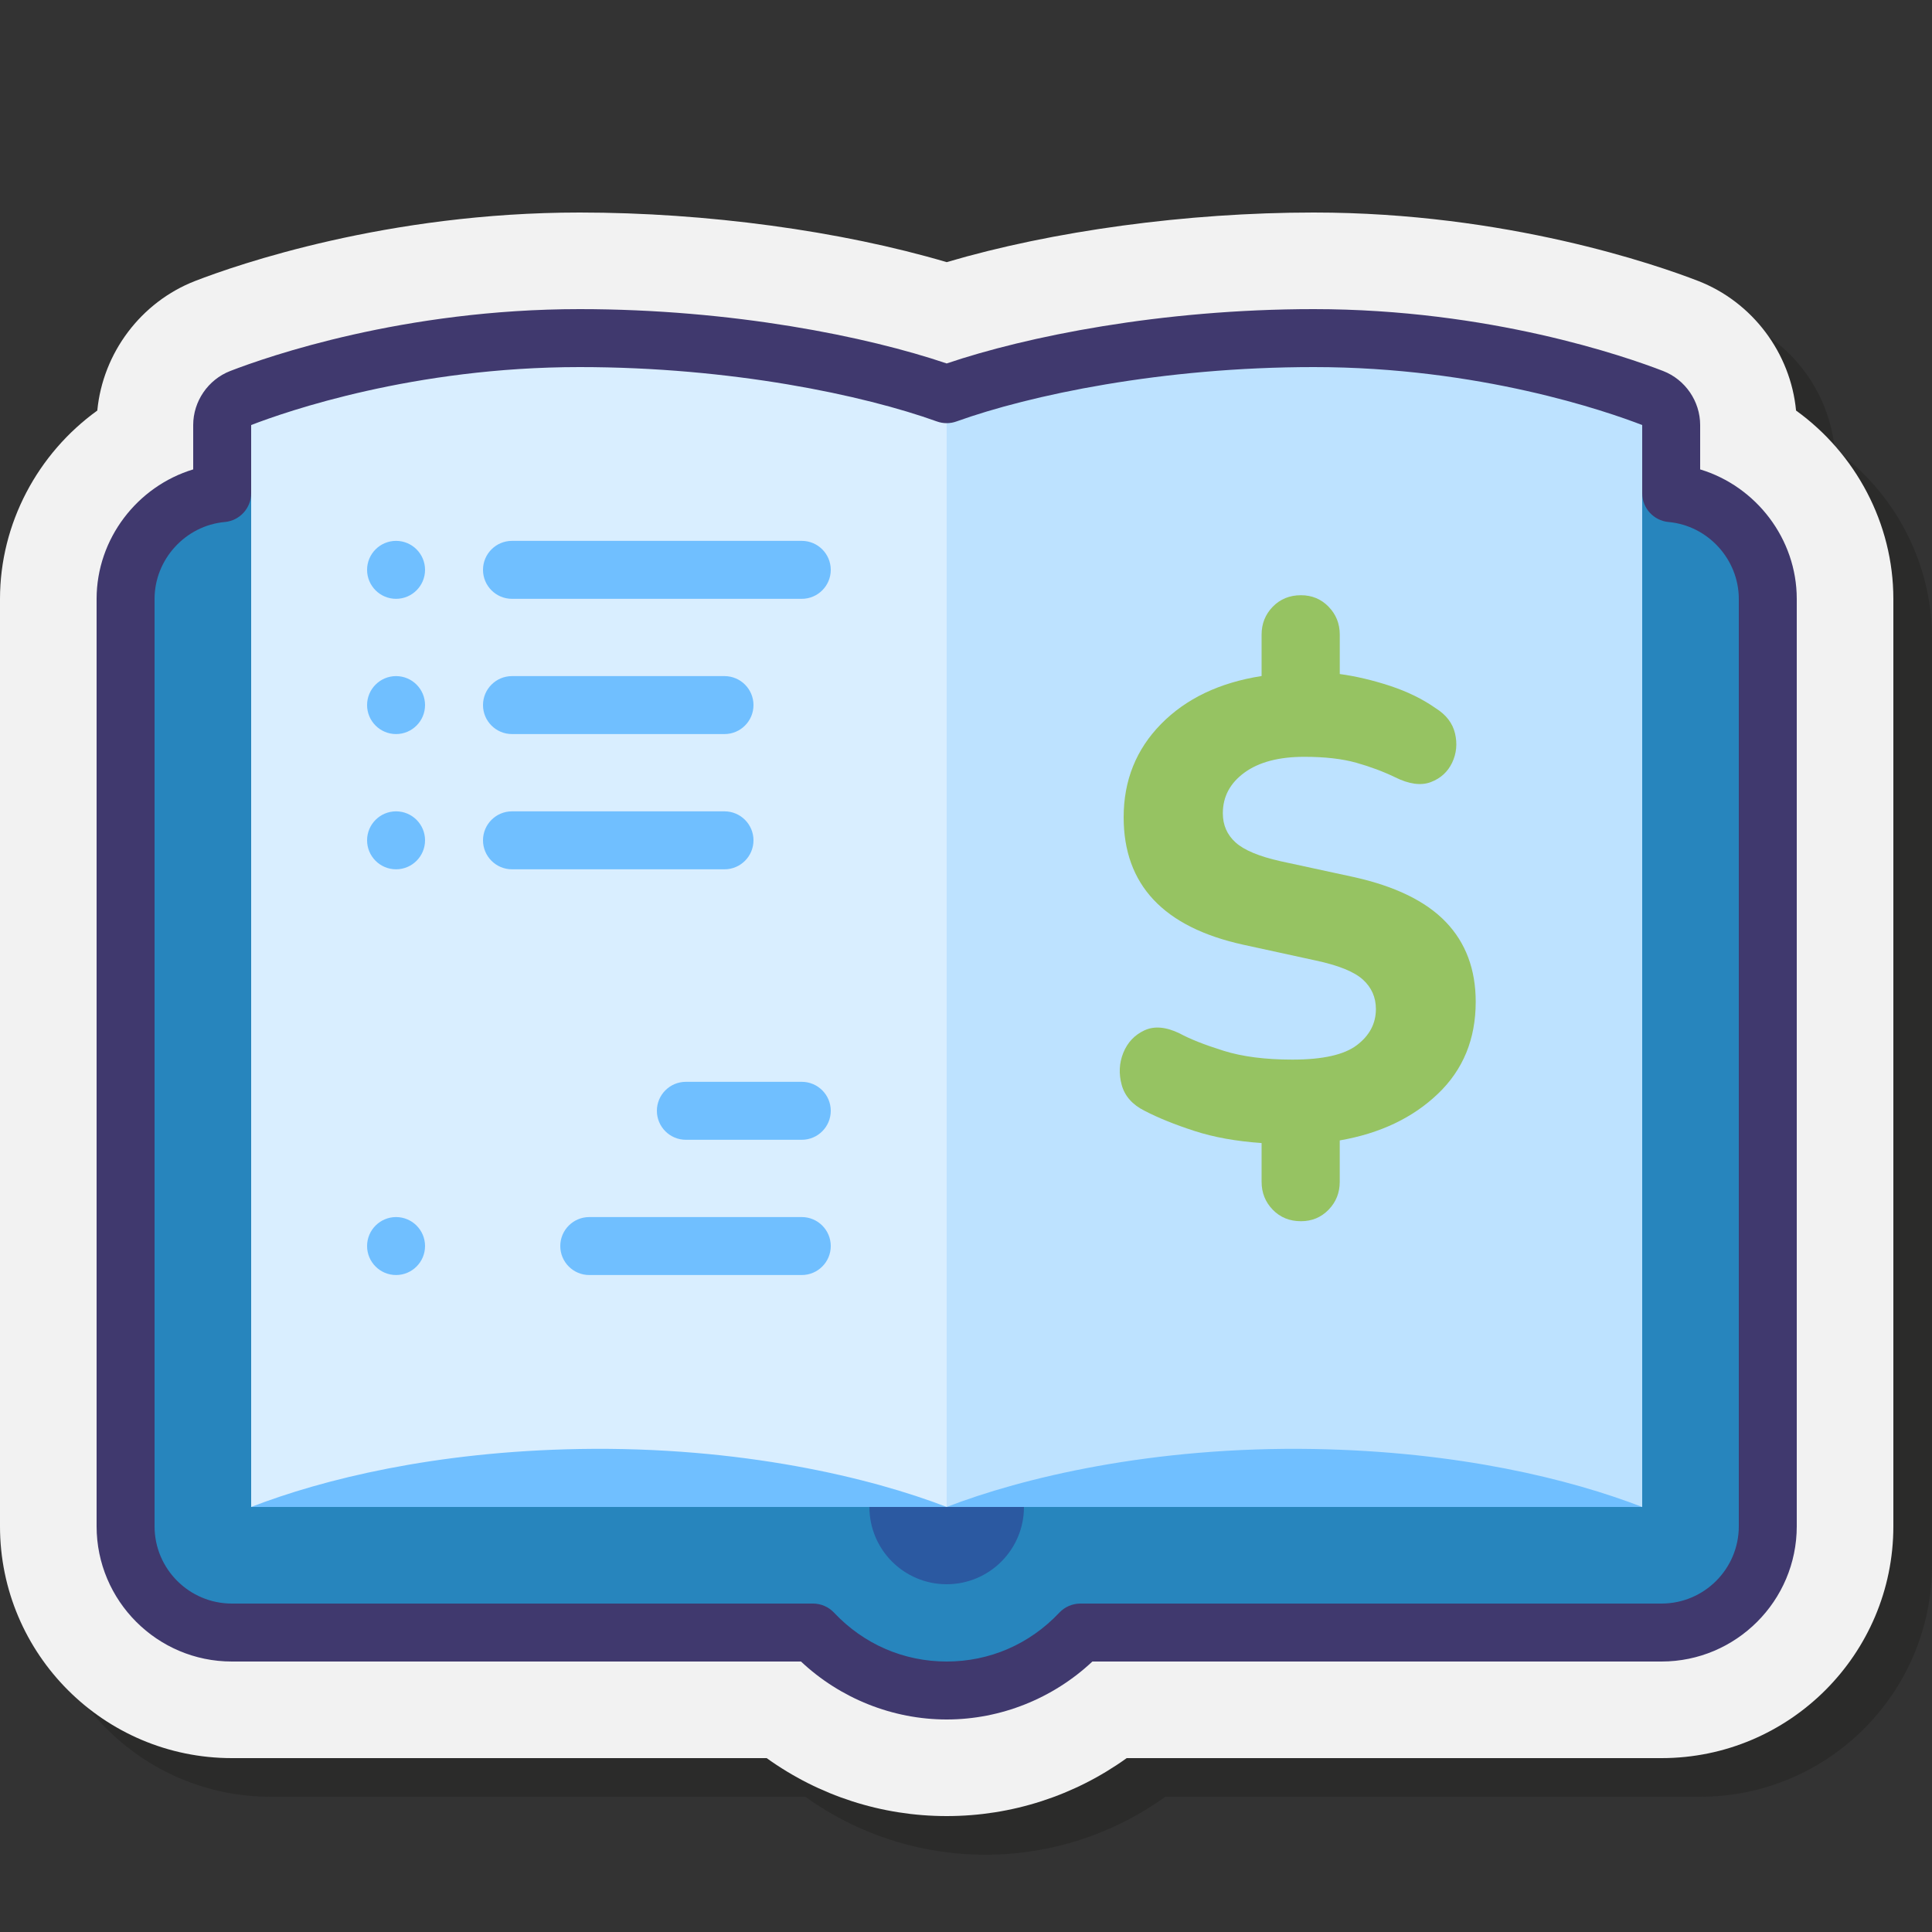 <svg width="80" height="80" viewBox="0 0 80 80" fill="none" xmlns="http://www.w3.org/2000/svg">
<rect x="0" y="0" width="80" height="80" fill="#333333" stroke="none"/>
<g clip-path="url(#clip0_1327_6398)">
<path opacity="0.35" d="M40.8 76.8C38.106 76.8 35.514 75.957 33.346 74.4H11.2C5.906 74.4 1.6 70.094 1.6 64.8V26.4C1.6 23.274 3.163 20.377 5.629 18.6C5.857 16.218 7.431 14.106 9.689 13.231C11.408 12.566 17.628 10.4 25.6 10.4C30.849 10.4 36.417 11.16 40.8 12.455C45.183 11.161 50.751 10.4 56 10.4C63.972 10.4 70.192 12.566 71.909 13.23C74.169 14.106 75.743 16.218 75.971 18.6C78.437 20.377 80 23.274 80 26.4V64.8C80 70.094 75.694 74.4 70.4 74.4H48.254C46.086 75.958 43.494 76.8 40.8 76.8Z" fill="#1D1D1B"/>
<path d="M39.2 75.2C36.506 75.2 33.914 74.357 31.746 72.8H9.6C4.306 72.8 0 68.494 0 63.2V24.8C0 21.674 1.563 18.777 4.029 17C4.257 14.618 5.831 12.506 8.089 11.631C9.808 10.966 16.028 8.8 24 8.8C29.249 8.8 34.817 9.56 39.2 10.855C43.583 9.561 49.151 8.8 54.4 8.8C62.372 8.8 68.592 10.966 70.309 11.63C72.569 12.506 74.143 14.618 74.371 17C76.837 18.777 78.4 21.674 78.4 24.8V63.2C78.4 68.494 74.094 72.8 68.8 72.8H46.654C44.486 74.358 41.894 75.2 39.2 75.2Z" fill="#F2F2F2"/>
<path d="M69.2 20.42V17.6C69.2 17.104 68.895 16.66 68.433 16.481C66.929 15.899 61.47 14 54.4 14C47.91 14 42.275 15.216 39.2 16.322C36.125 15.216 30.49 14 24 14C16.93 14 11.471 15.899 9.967 16.481C9.505 16.66 9.2 17.104 9.2 17.6V20.42C6.961 20.623 5.2 22.509 5.2 24.8V63.2C5.2 65.626 7.174 67.6 9.6 67.6H33.663C35.05 69.073 37.016 70 39.2 70C41.384 70 43.349 69.073 44.737 67.6H68.8C71.226 67.6 73.2 65.626 73.2 63.2V24.8C73.2 22.509 71.439 20.623 69.2 20.42Z" fill="#2785BD"/>
<path d="M39.2 65.6C40.967 65.6 42.4 64.167 42.4 62.4C42.4 60.633 40.967 59.2 39.2 59.2C37.433 59.2 36 60.633 36 62.4C36 64.167 37.433 65.6 39.2 65.6Z" fill="#2B59A1"/>
<path d="M68 58.4H10.4V62.4H68V58.4Z" fill="#70BFFF"/>
<path d="M39.2 62.4C36.106 61.204 30.706 59.885 24 60C18.004 60.103 13.364 61.254 10.4 62.4V16.4C13.364 15.254 18.4 14 24 14C30.4 14 36.106 15.204 39.2 16.4V62.4Z" fill="#D9EEFF"/>
<path d="M39.2 16.4C42.294 15.204 48 14 54.4 14C60 14 65.036 15.254 68 16.4V62.4C65.036 61.254 60.396 60.103 54.4 60C47.694 59.885 42.294 61.204 39.2 62.4V16.4Z" fill="#BDE2FF"/>
<path d="M33.2 24.796H21.2C20.538 24.796 20 24.258 20 23.596C20 22.934 20.538 22.396 21.2 22.396H33.2C33.862 22.396 34.4 22.934 34.4 23.596C34.4 24.258 33.862 24.796 33.2 24.796Z" fill="#70BFFF"/>
<path d="M16.4 24.796C15.738 24.796 15.2 24.258 15.2 23.596C15.2 22.934 15.738 22.396 16.4 22.396C17.062 22.396 17.6 22.934 17.6 23.596C17.6 24.258 17.062 24.796 16.4 24.796Z" fill="#70BFFF"/>
<path d="M30 30.396H21.2C20.538 30.396 20 29.858 20 29.196C20 28.534 20.538 27.996 21.2 27.996H30C30.662 27.996 31.2 28.534 31.2 29.196C31.2 29.858 30.662 30.396 30 30.396Z" fill="#70BFFF"/>
<path d="M16.4 30.396C15.738 30.396 15.2 29.858 15.2 29.196C15.2 28.534 15.738 27.996 16.4 27.996C17.062 27.996 17.6 28.534 17.6 29.196C17.6 29.858 17.062 30.396 16.4 30.396Z" fill="#70BFFF"/>
<path d="M30 35.996H21.2C20.538 35.996 20 35.458 20 34.796C20 34.134 20.538 33.596 21.2 33.596H30C30.662 33.596 31.2 34.134 31.2 34.796C31.2 35.458 30.662 35.996 30 35.996Z" fill="#70BFFF"/>
<path d="M16.4 35.996C15.738 35.996 15.2 35.458 15.2 34.796C15.2 34.134 15.738 33.596 16.4 33.596C17.062 33.596 17.6 34.134 17.6 34.796C17.6 35.458 17.062 35.996 16.4 35.996Z" fill="#70BFFF"/>
<path d="M33.2 47.196H28.4C27.738 47.196 27.2 46.658 27.2 45.996C27.2 45.334 27.738 44.796 28.4 44.796H33.2C33.862 44.796 34.4 45.334 34.4 45.996C34.4 46.658 33.862 47.196 33.2 47.196Z" fill="#70BFFF"/>
<path d="M33.2 52.796H24.4C23.738 52.796 23.2 52.258 23.2 51.596C23.2 50.934 23.738 50.396 24.4 50.396H33.2C33.862 50.396 34.4 50.934 34.4 51.596C34.4 52.258 33.862 52.796 33.2 52.796Z" fill="#70BFFF"/>
<path d="M16.4 52.796C15.738 52.796 15.2 52.258 15.2 51.596C15.2 50.934 15.738 50.396 16.4 50.396C17.062 50.396 17.6 50.934 17.6 51.596C17.6 52.258 17.062 52.796 16.4 52.796Z" fill="#70BFFF"/>
<path d="M53.872 50.568C53.4 50.568 53.01 50.41 52.702 50.092C52.394 49.775 52.24 49.389 52.24 48.936V47.331C51.189 47.258 50.258 47.091 49.452 46.828C48.645 46.566 47.961 46.289 47.399 45.998C46.891 45.745 46.574 45.386 46.447 44.924C46.321 44.462 46.342 44.018 46.515 43.591C46.688 43.166 46.978 42.857 47.386 42.666C47.794 42.476 48.278 42.517 48.841 42.789C49.276 43.025 49.883 43.265 50.663 43.509C51.442 43.754 52.394 43.876 53.518 43.876C54.77 43.876 55.658 43.677 56.184 43.278C56.71 42.879 56.973 42.381 56.973 41.782C56.973 41.293 56.791 40.885 56.429 40.558C56.066 40.232 55.413 39.97 54.47 39.77L51.478 39.118C48.178 38.393 46.528 36.634 46.528 33.84C46.528 32.318 47.045 31.03 48.078 29.978C49.112 28.927 50.499 28.264 52.24 27.993V26.278C52.24 25.826 52.394 25.44 52.702 25.123C53.01 24.806 53.4 24.647 53.872 24.647C54.325 24.647 54.706 24.806 55.014 25.123C55.323 25.441 55.477 25.826 55.477 26.278V27.91C56.148 28.002 56.841 28.165 57.558 28.4C58.274 28.636 58.905 28.944 59.448 29.325C59.883 29.597 60.15 29.946 60.25 30.372C60.35 30.798 60.309 31.202 60.129 31.583C59.946 31.964 59.652 32.232 59.245 32.386C58.838 32.539 58.342 32.471 57.762 32.182C57.273 31.946 56.738 31.746 56.158 31.583C55.576 31.42 54.861 31.338 54.008 31.338C52.957 31.338 52.131 31.555 51.533 31.99C50.934 32.426 50.635 32.988 50.635 33.676C50.635 34.166 50.812 34.57 51.166 34.887C51.518 35.204 52.14 35.463 53.029 35.662L56.047 36.315C57.77 36.696 59.043 37.317 59.869 38.178C60.694 39.039 61.106 40.141 61.106 41.483C61.106 43.025 60.586 44.294 59.542 45.291C58.499 46.289 57.144 46.933 55.476 47.222V48.936C55.476 49.389 55.322 49.775 55.014 50.092C54.705 50.409 54.325 50.568 53.872 50.568Z" fill="#96C362"/>
<path d="M39.2 71.2C36.966 71.2 34.796 70.331 33.167 68.8H9.6C6.513 68.8 4 66.288 4 63.2V24.8C4 22.31 5.686 20.136 8 19.437V17.6C8 16.616 8.617 15.717 9.534 15.362C11.087 14.761 16.722 12.8 24 12.8C30.332 12.8 35.917 13.937 39.2 15.05C42.483 13.937 48.068 12.8 54.4 12.8C61.678 12.8 67.313 14.761 68.866 15.362C69.783 15.717 70.4 16.616 70.4 17.6V19.437C72.714 20.136 74.4 22.31 74.4 24.8V63.2C74.4 66.288 71.887 68.8 68.8 68.8H45.233C43.604 70.331 41.434 71.2 39.2 71.2ZM24 15.2C17.138 15.2 11.855 17.037 10.4 17.6V20.42C10.4 21.041 9.926 21.559 9.309 21.615C7.678 21.763 6.4 23.162 6.4 24.8V63.2C6.4 64.965 7.835 66.4 9.6 66.4H33.663C33.994 66.4 34.31 66.536 34.537 66.778C35.766 68.082 37.422 68.8 39.2 68.8C40.978 68.8 42.634 68.082 43.863 66.778C44.09 66.536 44.406 66.4 44.737 66.4H68.8C70.565 66.4 72 64.965 72 63.2V24.8C72 23.162 70.722 21.763 69.091 21.615C68.474 21.559 68 21.041 68 20.42V17.6C66.545 17.037 61.262 15.2 54.4 15.2C48.108 15.2 42.632 16.363 39.606 17.451C39.344 17.546 39.056 17.546 38.794 17.451C35.768 16.363 30.292 15.2 24 15.2Z" fill="#40396E"/>
</g>
<defs>
<clipPath id="clip0_1327_6398">
<rect width="80" height="80" fill="white"/>
</clipPath>
</defs>
</svg>
